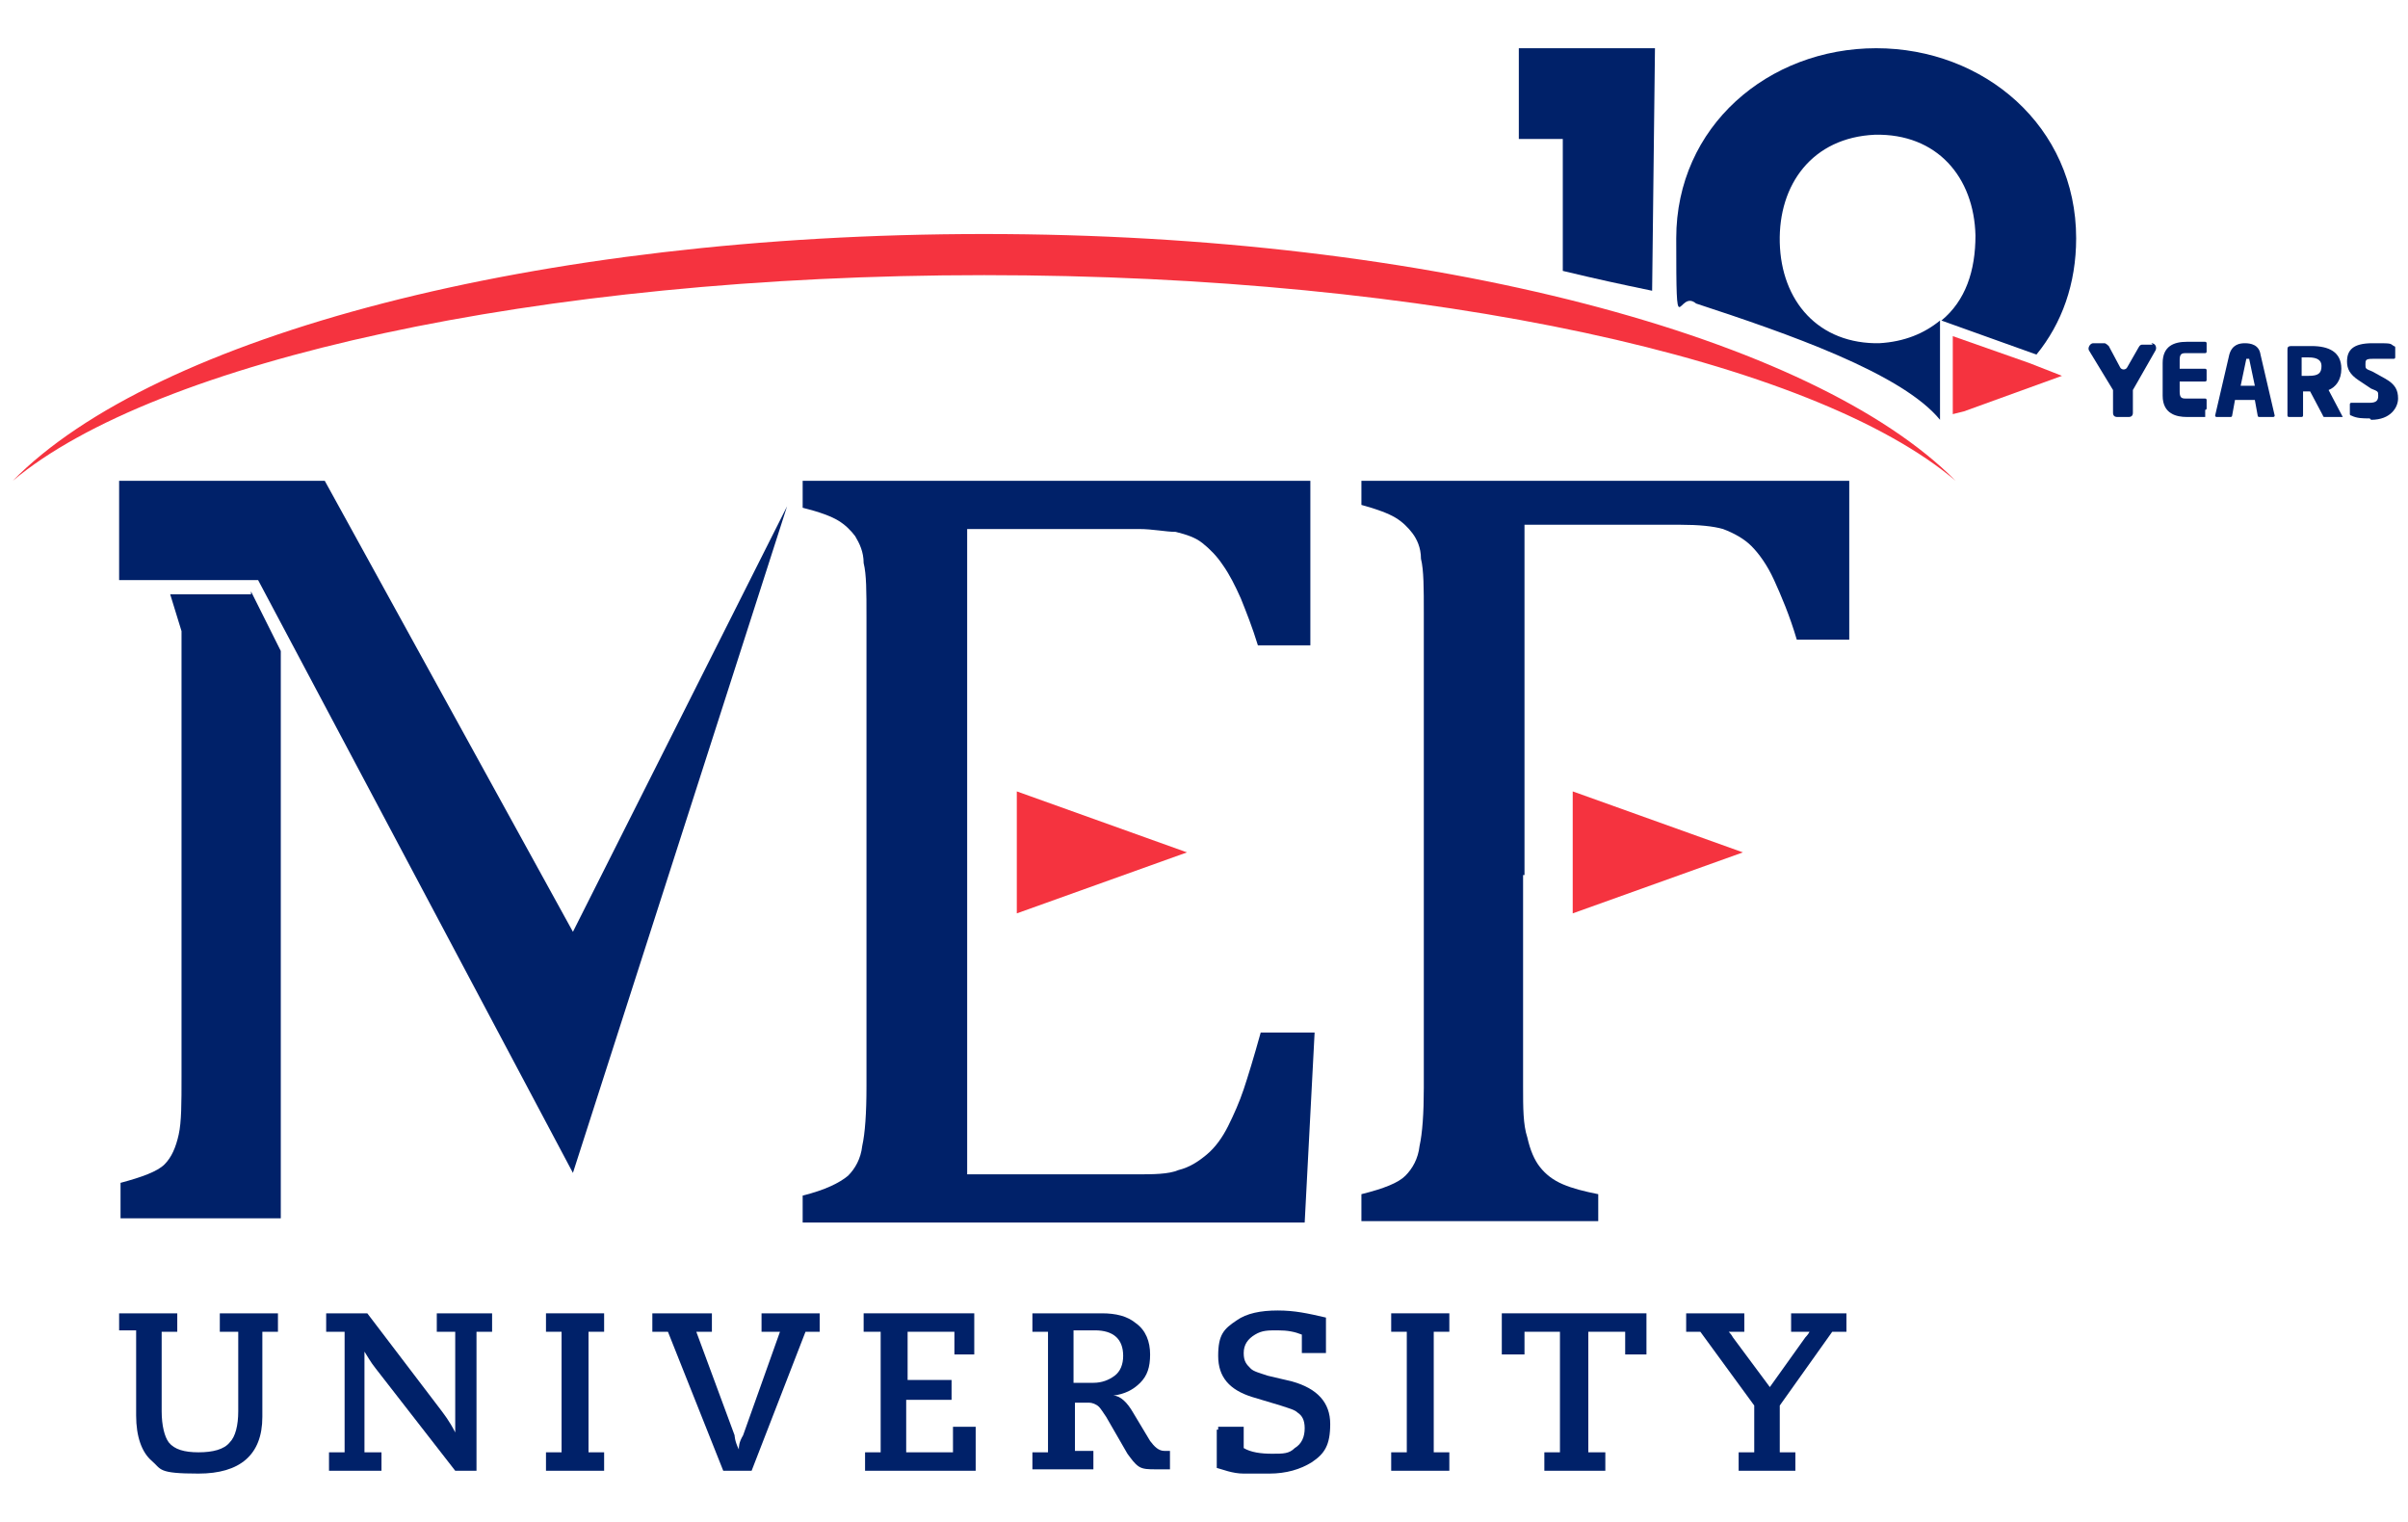 <?xml version="1.0" encoding="utf-8"?>
<svg xmlns="http://www.w3.org/2000/svg" id="Layer_2" version="1.1" viewBox="0 0 169.8 107.3">
  
  <defs>
    <style>
      .st0 {
        fill: #002169;
      }

      .st1 {
        fill: #002169;
      }

      .st2 {
        fill: #f5333f;
      }

      .st3 {
        fill: #f5333f;
      }
    </style>
  </defs>
  <g>
    <g>
      <path class="st0" d="M8.4,93.9v-1.3h4.1v1.3h-1.1v5.6c0,1,.2,1.8.5,2.2.4.5,1.1.7,2.1.7s1.8-.2,2.2-.7c.4-.4.6-1.2.6-2.2v-5.6h-1.3v-1.3h4.1v1.3h-1.1v6c0,2.7-1.6,4-4.5,4s-2.6-.3-3.3-.9-1.1-1.7-1.1-3.2v-6h-1.2,0Z"/>
      <path class="st0" d="M23.2,103.7v-1.3h1.1v-8.5h-1.3v-1.3h2.9l5.1,6.7c.3.4.7.9,1.1,1.7h0v-7.1h-1.3v-1.3h3.9v1.3h-1.1v9.8h-1.5l-5.6-7.2c-.4-.5-.6-.9-.8-1.2h0v7.1h1.2v1.3h-3.9.2Z"/>
      <path class="st0" d="M38.5,103.7v-1.3h1.1v-8.5h-1.1v-1.3h4.1v1.3h-1.1v8.5h1.1v1.3h-4.1Z"/>
      <path class="st0" d="M46,93.9v-1.3h4.2v1.3h-1.1l2.7,7.3s0,.4.3,1h0c0-.2,0-.5.3-1l2.6-7.3h-1.3v-1.3h4.1v1.3h-1l-3.8,9.8h-2l-3.9-9.8h-1.1Z"/>
      <path class="st0" d="M61,103.7v-1.3h1.1v-8.5h-1.2v-1.3h7.8v2.9h-1.4v-1.6h-3.3v3.4h3.1v1.4h-3.2v3.7h3.3v-1.8h1.6v3.1h-7.9.1Z"/>
      <path class="st0" d="M72.8,103.7v-1.3h1.1v-8.5h-1.1v-1.3h4.9c1,0,1.8.2,2.4.7.7.5,1,1.3,1,2.2s-.2,1.5-.7,2-1.1.8-1.9.9h0c.5,0,1,.5,1.4,1.2l1.2,2c.3.4.6.7,1,.7h.4v1.3h-1c-.5,0-.9,0-1.2-.2-.3-.2-.5-.5-.8-.9l-1.5-2.6c-.2-.3-.4-.6-.5-.7-.2-.2-.5-.3-.7-.3h-1v3.4h1.3v1.3h-4.3ZM75.7,97.5h1.4c.6,0,1.1-.2,1.5-.5s.6-.8.6-1.4c0-1.2-.7-1.8-2-1.8h-1.5v3.7Z"/>
      <path class="st0" d="M85.9,100.6h1.8v1.5c.5.3,1.2.4,2,.4s1.2,0,1.6-.4c.5-.3.7-.8.7-1.4s-.2-.9-.5-1.1c-.2-.2-.6-.3-1.2-.5l-2-.6c-1.6-.5-2.4-1.4-2.4-2.9s.4-1.9,1.3-2.5c.7-.5,1.7-.7,2.9-.7s2.1.2,3.4.5v2.5h-1.7v-1.3c-.5-.2-1-.3-1.7-.3s-1.1,0-1.6.3c-.5.3-.8.7-.8,1.3s.2.8.5,1.1c.2.2.6.3,1.2.5l1.7.4c1.8.5,2.7,1.5,2.7,3s-.4,2.1-1.3,2.7c-.8.5-1.8.8-3,.8s-1.1,0-1.8,0c-.8,0-1.5-.3-1.9-.4v-2.7h.1Z"/>
      <path class="st0" d="M98.1,103.7v-1.3h1.1v-8.5h-1.1v-1.3h4.1v1.3h-1.1v8.5h1.1v1.3h-4.1Z"/>
      <path class="st0" d="M108.9,103.7v-1.3h1.1v-8.5h-2.5v1.6h-1.6v-2.9h10.2v2.9h-1.5v-1.6h-2.6v8.5h1.2v1.3h-4.3Z"/>
      <path class="st0" d="M122.6,103.7v-1.3h1.1v-3.3l-3.8-5.2h-1v-1.3h4.1v1.3h-1.1s.2.2.3.4l2.6,3.5,2.5-3.5c0,0,.2-.2.3-.4h-1.3v-1.3h3.9v1.3h-1l-3.7,5.2v3.3h1.1v1.3h-4.1.1Z"/>
    </g>
    <path class="st2" d="M.9,33.9c10-10.2,36.9-17.4,68.5-17.4s58.5,7.3,68.5,17.4c-10-8.5-36.9-14.5-68.5-14.5S10.9,25.5.9,33.9Z"/>
    <path class="st0" d="M68.2,60.7v22.1h11.9c1.2,0,2.3,0,3-.3.8-.2,1.4-.6,2-1.1s1.1-1.2,1.5-2,.8-1.7,1.1-2.6c.3-.9.7-2.2,1.2-4h3.8l-.7,13.4h-35.4v-1.9c1.6-.4,2.6-.9,3.2-1.4.5-.5.9-1.2,1-2.1.2-.9.3-2.3.3-4.2v-33.1c0-1.8,0-3-.2-3.8,0-.8-.3-1.4-.6-1.9-.3-.4-.7-.8-1.2-1.1s-1.3-.6-2.5-.9v-1.9h35.8v11.6h-3.7c-.4-1.3-.8-2.3-1.2-3.3-.4-.9-.8-1.7-1.3-2.4-.4-.6-.9-1.1-1.4-1.5s-1.1-.6-1.9-.8c-.7,0-1.6-.2-2.6-.2h-12.1s0,23.4,0,23.4Z"/>
    <path class="st0" d="M107.4,61.8v14.8c0,1.5,0,2.7.3,3.6.2.9.5,1.6.9,2.1s.9.9,1.6,1.2c.7.3,1.5.5,2.5.7v1.9h-16.7v-1.9c1.6-.4,2.6-.8,3.1-1.3s.9-1.2,1-2.1c.2-.9.3-2.3.3-4.1v-33.5c0-1.7,0-3-.2-3.8,0-.8-.3-1.4-.6-1.8-.3-.4-.7-.8-1.2-1.1s-1.3-.6-2.4-.9v-1.7h34.4v11.2h-3.7c-.5-1.7-1.1-3.1-1.6-4.2-.5-1.1-1.1-1.9-1.6-2.4s-1.2-.9-2-1.2c-.7-.2-1.7-.3-3-.3h-11v24.7h-.1Z"/>
    <path class="st0" d="M17.6,41.9h-5.6l.8,2.6h0v31.4c0,1.9,0,3.2-.2,4.1s-.5,1.6-1,2.1-1.6.9-3.1,1.3v2.5h11.3v-40l-2.1-4.2v.2Z"/>
    <polygon class="st0" points="55.5 35.7 40.4 65.7 22.9 33.9 8.4 33.9 8.4 40.9 18.2 40.9 40.4 82.7 55.5 35.7"/>
    <polygon class="st2" points="71.7 55.8 83.7 60.1 71.7 64.4 71.7 55.8"/>
    <polygon class="st2" points="110.9 55.8 122.9 60.1 110.9 64.4 110.9 55.8"/>
  </g>
  <g>
    <path class="st1" d="M116.7,3.4h-9.6v6.4h3.1v9.3c2.5.6,3.9.9,6.3,1.4l.2-17.1Z"/>
    <path class="st1" d="M132.6,24.2c-4.4.1-7-3-7.1-7.1-.1-4.1,2.3-7.4,6.7-7.6,4.4-.1,7,3,7.1,7.1,0,2.5-.7,4.6-2.4,6l6.7,2.4c1.8-2.2,2.8-5,2.8-8.2,0-7.9-6.5-13.4-14.1-13.4s-14.1,5.5-14.1,13.4.1,3.5,1.4,4.6c6.4,2.1,14.5,4.9,17.2,8.2h0v-7c-1.1.9-2.5,1.5-4.3,1.6Z"/>
    <polygon class="st3" points="143.1 25.6 137.7 23.7 137.7 29.2 138.5 29 145.4 26.5 143.1 25.6"/>
    <g>
      <path class="st1" d="M151.8,24.3h-.7c-.1,0-.2,0-.3.2l-.8,1.4c-.1.2-.4.2-.5,0l-.8-1.5c0,0-.2-.2-.3-.2h-.8c-.2,0-.4.3-.3.5l1.7,2.8s0,.1,0,.2v1.4c0,.2.1.3.3.3h.8c.2,0,.3-.1.3-.3v-1.4c0,0,0-.1,0-.2l1.6-2.8c.1-.2,0-.5-.3-.5Z"/>
      <g>
        <path class="st1" d="M155.5,29.4c-.2,0-.6,0-1.3,0s-1.7-.2-1.7-1.5v-2.3c0-1.2.8-1.5,1.7-1.5s1.1,0,1.3,0c0,0,.1,0,.1.1v.6c0,0,0,.1-.1.1h-1.4c-.3,0-.4.1-.4.5v.6h1.8c0,0,.1,0,.1.1v.7c0,0,0,.1-.1.1h-1.8v.7c0,.4.1.5.4.5h1.4c0,0,.1,0,.1.1v.6c0,0,0,.1-.1.1Z"/>
        <path class="st1" d="M160.3,29.4h-1c0,0-.1,0-.1-.1l-.2-1.1h-1.4l-.2,1.1c0,0,0,.1-.1.1h-1c0,0-.1,0-.1-.1s0,0,0,0l1-4.3c.2-.7.7-.8,1.1-.8s1,.1,1.1.8l1,4.3s0,0,0,0c0,0,0,.1-.1.1ZM158.4,25.3c0,0,0-.1,0-.1s0,0,0,.1l-.4,1.9h1l-.4-1.9Z"/>
        <path class="st1" d="M164.9,29.4h-1c0,0-.1,0-.1-.1l-.9-1.7h0c-.1,0-.4,0-.5,0v1.7c0,0,0,.1-.1.1h-.9c0,0-.1,0-.1-.1v-4.6c0-.2,0-.3.3-.3.3,0,.9,0,1.4,0,1.2,0,2.1.4,2.1,1.6h0c0,.8-.4,1.3-.9,1.5l1,1.9s0,0,0,0c0,0,0,0-.1,0ZM163.7,25.8c0-.4-.3-.6-.9-.6s-.5,0-.5,0v1.3c0,0,.4,0,.5,0,.7,0,.9-.2.9-.7h0Z"/>
        <path class="st1" d="M167.1,29.5c-.5,0-.9,0-1.3-.2,0,0-.1,0-.1-.1v-.7c0,0,0-.1.1-.1h0c.3,0,1,0,1.3,0,.5,0,.6-.2.6-.5s0-.3-.5-.5l-.9-.6c-.6-.4-.8-.8-.8-1.3,0-.8.4-1.3,1.8-1.3s1.2,0,1.5.2c0,0,.1,0,.1.1v.7c0,0,0,.1-.1.1h0c-.2,0-1,0-1.5,0s-.5.1-.5.4,0,.3.5.5l.9.5c.7.4.9.8.9,1.4s-.5,1.5-1.9,1.5Z"/>
      </g>
    </g>
  </g>
</svg>